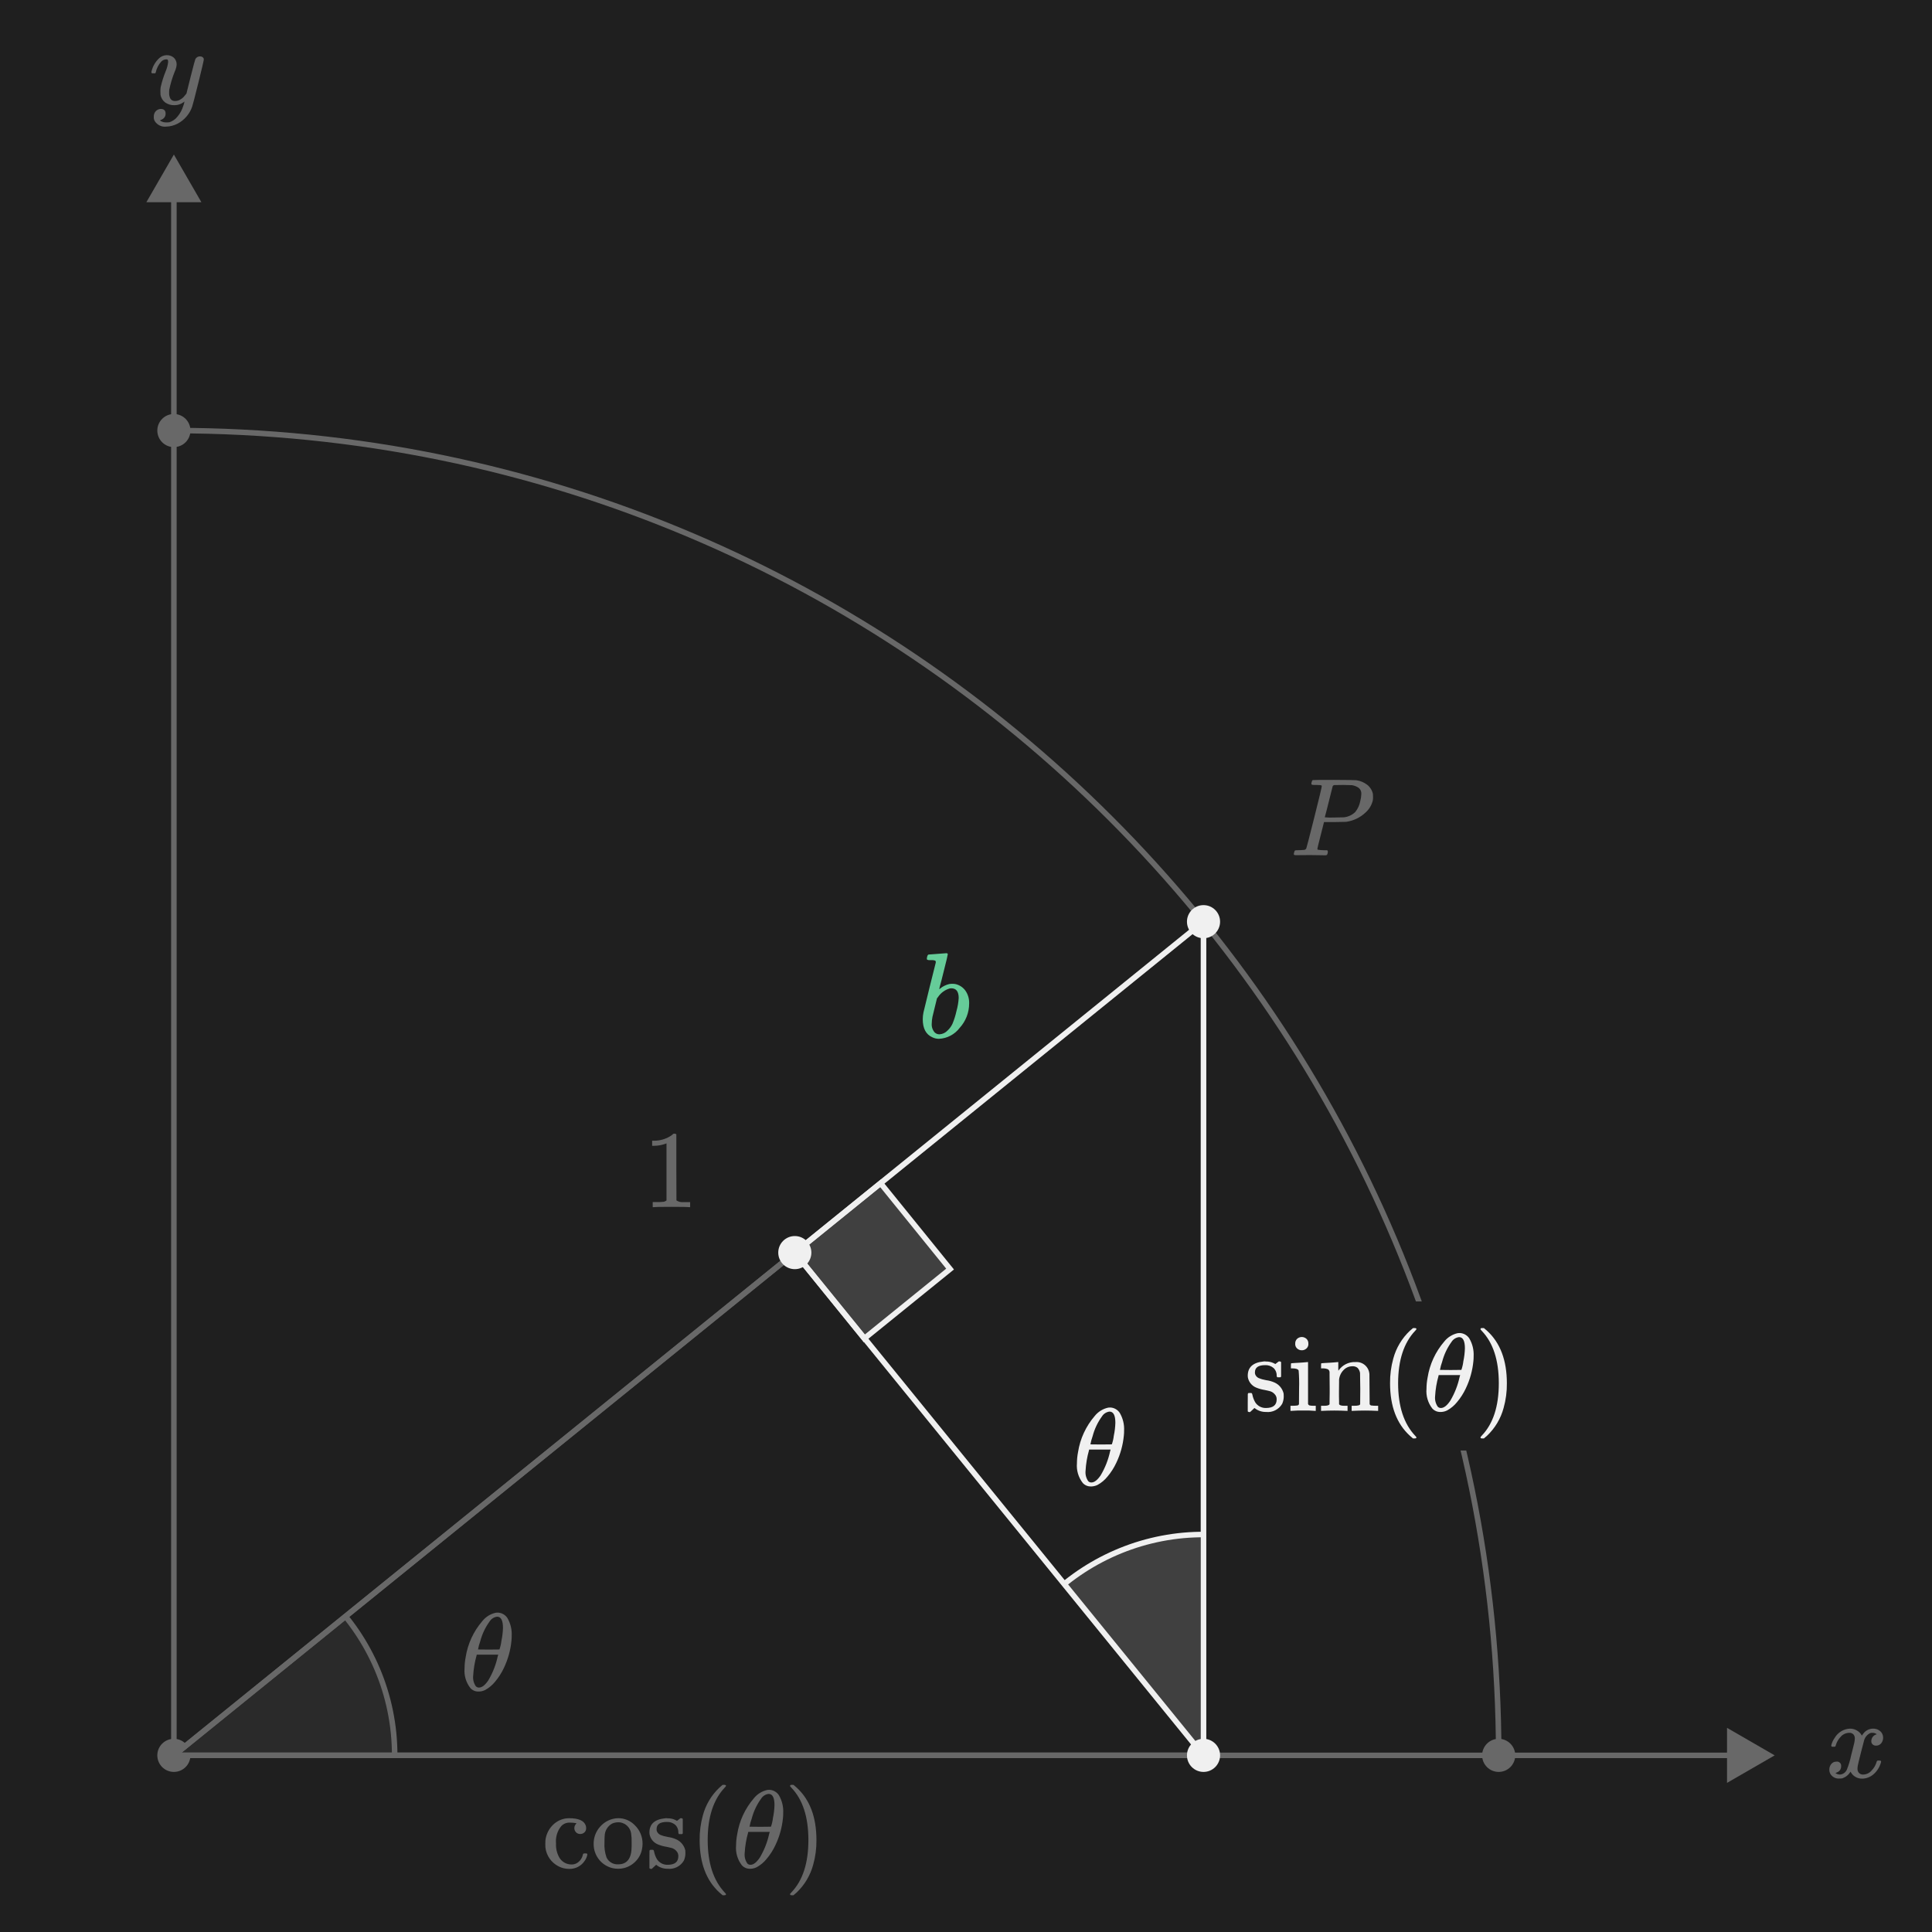 <?xml version="1.0" encoding="UTF-8"?><svg xmlns="http://www.w3.org/2000/svg" width="350" height="350" xmlns:xlink="http://www.w3.org/1999/xlink" viewBox="0 0 350 350"><defs><style>.uuid-e72dc0c5-8e54-4999-89e4-7cd3aebf1783,.uuid-eb761e1d-3db6-475b-9271-9ccb8c3034b6{fill:none;}.uuid-9223b88a-4082-40a7-ab95-c1ffee556ab4{fill:#6c9;}.uuid-593df897-e703-4aad-8a26-0a7d6f33a1da{fill:#f0f0f0;}.uuid-16709fc6-7329-4dfc-8dd8-d2bd806d953b,.uuid-d93a1978-9231-4b39-a462-2b2c444ff7f8,.uuid-59ea2b28-2076-4567-a4a9-d90bf90d459e{fill:#202020;}.uuid-dcf969db-6308-4e23-954e-1f22e0906f5c{clip-path:url(#uuid-5c40164f-9f56-4aa3-952e-00efa9dea88a);}.uuid-b49484c3-87a2-495a-8a8c-9e4204274ded{stroke-miterlimit:10;stroke-width:1px;}.uuid-b49484c3-87a2-495a-8a8c-9e4204274ded,.uuid-8bb2b93f-df1b-486d-b762-5861bea657f6{fill:#404040;}.uuid-b49484c3-87a2-495a-8a8c-9e4204274ded,.uuid-8bb2b93f-df1b-486d-b762-5861bea657f6,.uuid-eb761e1d-3db6-475b-9271-9ccb8c3034b6{stroke:#f0f0f0;}.uuid-d93a1978-9231-4b39-a462-2b2c444ff7f8{opacity:.65;}.uuid-d93a1978-9231-4b39-a462-2b2c444ff7f8,.uuid-59ea2b28-2076-4567-a4a9-d90bf90d459e{isolation:isolate;}.uuid-8bb2b93f-df1b-486d-b762-5861bea657f6,.uuid-eb761e1d-3db6-475b-9271-9ccb8c3034b6{stroke-miterlimit:10;}.uuid-43635f38-0d7a-4a99-a8e0-af7131c20e47{clip-path:url(#uuid-fa7570cf-7bae-483b-86c6-a4d949eefa10);}</style><clipPath id="uuid-5c40164f-9f56-4aa3-952e-00efa9dea88a"><polygon class="uuid-e72dc0c5-8e54-4999-89e4-7cd3aebf1783" points="218.029 318 143.988 226.921 31.5 318 218.029 318"/></clipPath><clipPath id="uuid-fa7570cf-7bae-483b-86c6-a4d949eefa10"><polygon class="uuid-e72dc0c5-8e54-4999-89e4-7cd3aebf1783" points="143.988 226.921 218.029 166.971 218.029 318 143.988 226.921"/></clipPath></defs><g id="uuid-ee71167e-f17b-4feb-bdcd-39739e96687d"><rect class="uuid-59ea2b28-2076-4567-a4a9-d90bf90d459e" width="350" height="350"/></g><g id="uuid-d0b0f2e1-231d-4bf4-bc2e-ffa2e382c9d1"><path class="uuid-593df897-e703-4aad-8a26-0a7d6f33a1da" d="m239.456,142.383c-.006-.044-.037-.08-.08-.091-.028-.007-.055-.016-.08-.029-.038-.016-.079-.026-.12-.03-.046-.006-.093-.01-.14-.01h-.16c-.057.001-.114-.003-.17-.011-.063-.007-.127-.011-.19-.01h-.2c-.2.009-.401-.001-.6-.029-.065-.019-.117-.067-.14-.131-.011-.094-.005-.188.02-.279.031-.157.092-.306.18-.44.04-.026,1.334-.04,3.881-.04,2.532.014,3.886.034,4.06.061.717.103,1.396.389,1.97.83.523.415.887.997,1.03,1.649.017.173.024.347.02.521.008.22-.005.441-.039.659-.201.832-.647,1.584-1.28,2.16-.976.935-2.222,1.537-3.561,1.721-.093.013-.793.026-2.1.04h-1.9l-.6,2.38c-.4,1.547-.6,2.367-.6,2.46,0,.093.02.146.06.16.363.069.731.103,1.1.1h.62c.052.066.093.14.12.22.001.208-.047.414-.14.601-.089.074-.204.11-.32.1-.227,0-.63-.007-1.21-.02s-1.09-.02-1.53-.02c-.427,0-.917.003-1.47.01-.554.007-.936.011-1.15.011-.173,0-.279-.033-.319-.101-.019-.031-.032-.065-.04-.1.013-.095.033-.188.059-.28.054-.213.107-.337.16-.37.149-.047.305-.064.46-.05.36,0,.76-.02,1.2-.06.156-.019.295-.107.38-.239.04-.054.52-1.907,1.44-5.56s1.38-5.58,1.379-5.782Zm7.16,1.48c.036-.419-.127-.83-.44-1.11-.374-.266-.806-.441-1.26-.51-.094-.013-.627-.026-1.601-.04-.227,0-.46.004-.699.01-.24.008-.434.011-.58.011h-.24c-.142-.003-.277.064-.36.18-.026.08-.156.593-.39,1.54s-.464,1.867-.691,2.76c-.227.893-.346,1.347-.359,1.36.539.049,1.08.062,1.62.04,1.119-.014,1.732-.027,1.84-.04.776-.077,1.502-.415,2.06-.96.458-.561.768-1.228.9-1.94.115-.425.182-.861.2-1.301h0Z"/><circle class="uuid-593df897-e703-4aad-8a26-0a7d6f33a1da" cx="271.5" cy="318" r="3"/><circle class="uuid-593df897-e703-4aad-8a26-0a7d6f33a1da" cx="31.5" cy="78" r="3"/><path class="uuid-593df897-e703-4aad-8a26-0a7d6f33a1da" d="m105.877,331.953c-.209.194-.485.298-.77.29-.286.009-.562-.104-.76-.31-.4-.424-.4-1.086,0-1.51.066-.066.097-.106.09-.12s-.07-.026-.19-.04c-.324-.051-.652-.078-.98-.08-.602-.032-1.187.202-1.6.641-.713.883-1.05,2.011-.939,3.14-.049.902.166,1.798.619,2.58.465.768,1.302,1.233,2.2,1.22.305.007.608-.062.88-.2.596-.325,1.02-.895,1.16-1.56.011-.076.046-.146.1-.2.103-.036.212-.05.32-.04h.28c.079.08.12.14.12.18-.068.428-.24.834-.5,1.181-.625.939-1.693,1.484-2.82,1.44-.661.001-1.313-.156-1.9-.46-1.311-.665-2.203-1.94-2.379-3.399-.019-.213-.026-.427-.02-.641-.005-.22.002-.441.02-.66.128-1.194.716-2.292,1.639-3.06.747-.621,1.688-.96,2.66-.96,1.721,0,2.727.453,3.02,1.36.044.149.064.304.06.46.009.283-.103.555-.309.749Z"/><path class="uuid-593df897-e703-4aad-8a26-0a7d6f33a1da" d="m107.547,334.062c-.022-1.152.392-2.271,1.16-3.13.825-.957,2.017-1.52,3.28-1.55,1.14-.009,2.233.455,3.02,1.28.913.885,1.42,2.108,1.4,3.38-.005.316-.039.63-.101.94-.152.826-.545,1.588-1.13,2.19-.582.614-1.329,1.048-2.15,1.25-.34.084-.689.124-1.039.12-.357.005-.714-.035-1.061-.12-1.997-.5-3.393-2.301-3.38-4.36h0Zm4.8-3.92c-.106-.016-.213-.022-.32-.02-.393-.001-.781.08-1.14.239-.794.445-1.302,1.271-1.34,2.181-.027.24-.04.667-.04,1.28-.056.916.074,1.834.38,2.699.39.793,1.218,1.274,2.101,1.221,1.626,0,2.439-1.087,2.439-3.261v-.64c.019-.588-.015-1.177-.1-1.76-.177-1.004-.973-1.783-1.98-1.939h0Z"/><path class="uuid-593df897-e703-4aad-8a26-0a7d6f33a1da" d="m120.786,330.062c-1.227,0-1.84.433-1.84,1.3-.008.115.005.231.041.341.105.304.328.553.619.69.436.183.893.314,1.36.391.539.067,1.065.215,1.56.439.818.373,1.417,1.104,1.621,1.98.017.159.024.32.02.48.009.475-.086.946-.28,1.38-.6,1.032-1.753,1.613-2.94,1.48-.757.014-1.494-.241-2.08-.72l-.159.14-.181.18c-.08.08-.16.153-.24.22l-.219.2h-.16c-.099-.003-.193-.046-.26-.12v-1.58c0-.866.002-1.366.01-1.5.006-.133.036-.213.09-.239.105-.021.213-.027.32-.021.105-.011.211.003.31.04.058.084.095.18.11.28.097.485.273.951.52,1.38.423.657,1.159,1.044,1.94,1.021,1.293,0,1.94-.52,1.94-1.56.015-.35-.115-.69-.36-.94-.221-.259-.513-.447-.84-.54-.227-.054-.546-.127-.959-.221-.521-.081-1.031-.222-1.52-.42-.799-.314-1.38-1.016-1.54-1.859-.017-.099-.024-.2-.02-.301,0-1.533.94-2.393,2.819-2.58.159-.03.321-.03.48,0,.484-.011.963.092,1.4.301l.301.159.18-.14c.14-.121.287-.235.439-.34h.16c.099.003.194.046.26.12v2.64l-.119.12h-.561c-.071-.061-.114-.147-.12-.24.03-.538-.174-1.063-.56-1.439-.427-.367-.98-.554-1.543-.521Z"/><path class="uuid-593df897-e703-4aad-8a26-0a7d6f33a1da" d="m131.526,343.163c0,.12-.119.18-.359.18h-.26c-.094-.08-.281-.24-.561-.48-2.4-2.187-3.6-5.36-3.6-9.52-.016-1.506.179-3.008.58-4.46.517-1.934,1.563-3.687,3.02-5.06.094-.08.2-.171.32-.271s.199-.17.24-.21h.26c.104-.014.209.007.3.06.035.03.057.074.059.12,0,.054-.073.153-.22.301-2.067,2.187-3.101,5.36-3.101,9.52,0,4.16,1.034,7.333,3.101,9.52.147.147.22.247.22.3Z"/><path class="uuid-593df897-e703-4aad-8a26-0a7d6f33a1da" d="m139.026,324.263c.014,0,.066-.003.16-.01s.173-.01.24-.01c.683.045,1.305.408,1.68.98.568.974.839,2.094.78,3.22.003.287-.01.574-.04.86-.161,1.729-.629,3.415-1.381,4.98-.418.893-.953,1.727-1.59,2.48-.492.613-1.1,1.122-1.789,1.5-.337.167-.704.263-1.08.28h-.141c-.553.014-1.086-.212-1.46-.62-.794-1.016-1.173-2.295-1.06-3.58.004-.678.07-1.354.199-2.02.377-2.419,1.423-4.684,3.02-6.54.619-.777,1.489-1.315,2.461-1.521Zm.32,7.94l.1-.341h-3.9l-.02.141c-.343,1.207-.551,2.448-.62,3.7-.07.664.101,1.331.48,1.88.149.161.36.249.579.24.533,0,1.094-.434,1.681-1.301.797-1.338,1.371-2.796,1.701-4.319h0Zm.96-5.181c0-1.359-.353-2.039-1.06-2.04-.559.069-1.058.384-1.36.86-.785,1.084-1.362,2.305-1.7,3.6-.176.481-.31.976-.4,1.48.653.014,1.3.02,1.94.02l1.94-.02c.178-.505.299-1.028.359-1.56.164-.77.258-1.553.281-2.339h0Z"/><path class="uuid-593df897-e703-4aad-8a26-0a7d6f33a1da" d="m143.226,323.362l.079-.02h.441c.092.08.279.24.559.48,2.4,2.187,3.601,5.36,3.601,9.52.019,1.5-.177,2.995-.58,4.44-.514,1.941-1.56,3.7-3.02,5.079-.093.08-.199.171-.319.271s-.2.17-.239.21h-.24c-.105.008-.211-.005-.31-.04-.047-.026-.07-.094-.07-.2.014-.014.087-.1.221-.26,2.067-2.147,3.1-5.313,3.1-9.5s-1.033-7.353-3.1-9.5c-.134-.16-.207-.246-.221-.26-.01-.086.028-.17.099-.22Z"/><path class="uuid-593df897-e703-4aad-8a26-0a7d6f33a1da" d="m89.839,292.158c.014,0,.066-.003.16-.01s.173-.01.24-.01c.683.045,1.305.407,1.68.979.568.974.839,2.094.78,3.22.003.287-.01.574-.04.86-.161,1.729-.629,3.415-1.381,4.98-.418.893-.953,1.727-1.59,2.479-.492.613-1.1,1.122-1.789,1.5-.337.167-.704.263-1.08.28h-.141c-.553.014-1.086-.212-1.46-.62-.794-1.016-1.173-2.296-1.06-3.58.004-.678.07-1.354.199-2.02.377-2.419,1.423-4.684,3.02-6.54.619-.777,1.489-1.314,2.461-1.519Zm.32,7.94l.1-.341h-3.9l-.02.141c-.343,1.207-.551,2.448-.62,3.7-.069.664.101,1.331.48,1.88.149.161.36.249.579.24.533,0,1.094-.434,1.681-1.301.797-1.338,1.371-2.797,1.7-4.319h0Zm.96-5.181c0-1.359-.353-2.039-1.06-2.04-.559.069-1.058.384-1.36.86-.785,1.084-1.362,2.305-1.7,3.6-.176.481-.31.976-.4,1.48.653.014,1.3.02,1.94.02l1.94-.02c.178-.505.299-1.028.359-1.56.164-.77.258-1.553.281-2.34h0Z"/><circle class="uuid-593df897-e703-4aad-8a26-0a7d6f33a1da" cx="31.5" cy="318" r="3"/><g class="uuid-dcf969db-6308-4e23-954e-1f22e0906f5c"><circle class="uuid-8bb2b93f-df1b-486d-b762-5861bea657f6" cx="31.5" cy="318" r="40"/></g><polygon class="uuid-eb761e1d-3db6-475b-9271-9ccb8c3034b6" points="218.029 318 143.988 226.921 31.5 318 218.029 318"/><polygon class="uuid-eb761e1d-3db6-475b-9271-9ccb8c3034b6" points="218.029 166.971 31.5 318 218.029 318 218.029 166.971"/><path class="uuid-593df897-e703-4aad-8a26-0a7d6f33a1da" d="m331.865,316.44c-.067-.055-.11-.134-.12-.221.112-.497.323-.966.62-1.38.508-.866,1.371-1.466,2.36-1.64.139-.022.279-.036.42-.04.455-.003.901.121,1.289.359.366.21.662.523.851.9.173-.227.28-.366.319-.42.413-.52,1.037-.829,1.701-.84.487-.021.964.147,1.33.47.33.291.516.711.51,1.15.012.378-.112.747-.351,1.04-.228.277-.572.432-.93.42-.227.009-.45-.07-.62-.221-.161-.149-.249-.36-.24-.579-.008-.604.41-1.131,1-1.261-.065-.058-.14-.105-.22-.14-.179-.09-.379-.132-.58-.12-.128-.005-.256.008-.38.04-.546.258-.954.739-1.12,1.32-.04.107-.233.85-.58,2.229-.347,1.38-.533,2.156-.56,2.33-.04.198-.06.399-.06.601-.015.281.087.556.28.76.197.191.465.292.739.28.585-.011,1.137-.269,1.521-.711.433-.438.75-.977.92-1.569.04-.134.08-.21.12-.23.104-.027.212-.037.32-.029.253,0,.38.053.38.159,0,.014-.014.087-.04.221-.238.845-.726,1.598-1.4,2.16-.555.467-1.255.728-1.98.739-.891.025-1.716-.465-2.12-1.26-.338.561-.862.985-1.48,1.2-.171.031-.345.044-.52.04-.658.059-1.293-.258-1.641-.82-.137-.244-.206-.52-.199-.8-.01-.373.118-.736.359-1.021.226-.273.565-.428.92-.42.41-.063.794.218.858.628.011.07.012.142.002.213.015.471-.264.901-.7,1.079-.026.014-.06.03-.1.051s-.073.036-.1.05c-.019.011-.039.018-.061.02l-.06.021c0,.04.101.1.301.18.165.068.341.102.52.1.549-.045,1.027-.392,1.24-.9.337-.842.598-1.712.78-2.6.08-.307.167-.647.26-1.021.093-.374.163-.66.21-.86.047-.199.076-.319.09-.359.054-.257.088-.518.1-.78.015-.277-.078-.55-.26-.76-.188-.193-.451-.295-.72-.28-.595-.003-1.162.248-1.56.69-.433.446-.749.992-.92,1.59-.027.12-.057.189-.09.21-.108.029-.219.039-.33.03h-.279Z"/><path class="uuid-593df897-e703-4aad-8a26-0a7d6f33a1da" d="m36.241,10.218c.172-.005.341.048.479.15.131.095.206.249.2.41,0,.173-.327,1.573-.98,4.199-.653,2.627-1.027,4.067-1.12,4.32-.22.666-.57,1.281-1.03,1.81-.458.541-1.018.987-1.649,1.31-.626.323-1.316.501-2.021.52-.813.099-1.612-.274-2.06-.96-.148-.24-.218-.519-.2-.8-.023-.391.114-.774.381-1.06.234-.234.548-.37.879-.38.587,0,.88.28.881.84.014.471-.265.901-.701,1.08-.026.013-.059.029-.1.05-.039.02-.073.036-.1.05-.019.011-.039.018-.061.02l-.06.02c.04.08.181.167.42.26.204.078.421.119.64.12h.16c.174.004.349-.009.521-.04.57-.191,1.071-.545,1.44-1.02.47-.565.823-1.218,1.039-1.92.097-.253.171-.514.221-.78,0-.014-.014-.01-.041.01s-.066.05-.119.09c-.474.354-1.05.543-1.641.54-.597.024-1.186-.144-1.68-.48-.45-.336-.756-.828-.859-1.38-.018-.206-.025-.413-.02-.62-.005-.247.009-.495.04-.74.224-1.004.532-1.987.92-2.94.227-.522.375-1.075.439-1.64.008-.132-.008-.264-.049-.39-.047-.08-.138-.124-.23-.11h-.1c-.339.014-.657.166-.881.42-.488.544-.826,1.206-.979,1.92-.003.024-.01.048-.021.07-.007.021-.017.041-.029.06-.008.007-.018.018-.03.03-.02.016-.045.023-.07.021h-.53c-.08-.08-.119-.141-.119-.181.011-.095.031-.188.059-.279.217-.827.653-1.58,1.261-2.181.371-.391.881-.621,1.42-.64.489-.025.969.14,1.34.46.344.334.526.801.5,1.28-.009.141-.029.282-.061.42-.071.296-.171.584-.3.859-.424,1.055-.751,2.147-.979,3.261-.016.153-.023.306-.021.46-.023.401.059.8.239,1.159.197.286.536.44.881.4.306,0,.607-.083.869-.24.229-.126.438-.284.621-.47.14-.153.316-.363.529-.63,0-.014.033-.15.1-.41s.164-.65.291-1.17c.126-.521.25-1.013.369-1.481.507-2,.787-3.047.84-3.14.146-.342.49-.557.861-.538Z"/><path class="uuid-eb761e1d-3db6-475b-9271-9ccb8c3034b6" d="m31.5,78c132.548,0,240,107.452,240,240"/><line class="uuid-eb761e1d-3db6-475b-9271-9ccb8c3034b6" x1="314.324" y1="318" x2="31.5" y2="318"/><polygon class="uuid-593df897-e703-4aad-8a26-0a7d6f33a1da" points="312.865 313.014 321.5 318 312.865 322.986 312.865 313.014"/><line class="uuid-eb761e1d-3db6-475b-9271-9ccb8c3034b6" x1="31.5" y1="35.176" x2="31.5" y2="318"/><polygon class="uuid-593df897-e703-4aad-8a26-0a7d6f33a1da" points="26.514 36.635 31.5 28 36.486 36.635 26.514 36.635"/><path class="uuid-593df897-e703-4aad-8a26-0a7d6f33a1da" d="m124.805,218.689c-.227-.04-1.287-.06-3.18-.06-1.867,0-2.914.02-3.141.06h-.24v-.92h.52c.501.013,1.002-.007,1.5-.06.175-.045.339-.127.48-.239v-10.34c-.056.01-.11.031-.159.06-.658.249-1.356.378-2.06.38h-.381v-.92h.381c.984-.002,1.949-.264,2.799-.76.227-.124.436-.279.621-.46.025-.04.105-.061.24-.061.124-.003.245.04.34.12v5.981l.02,6c.384.251.845.357,1.3.3h1.181v.92h-.221Z"/><rect class="uuid-16709fc6-7329-4dfc-8dd8-d2bd806d953b" x="223.001" y="235.768" width="53.496" height="27.004"/><rect class="uuid-d93a1978-9231-4b39-a462-2b2c444ff7f8" width="350" height="350"/><rect class="uuid-b49484c3-87a2-495a-8a8c-9e4204274ded" x="148.053" y="218.421" width="20" height="20" transform="translate(-108.523 150.354) rotate(-38.996)"/><path class="uuid-9223b88a-4082-40a7-ab95-c1ffee556ab4" d="m168.243,172.923c.015,0,.546-.04,1.595-.121,1.048-.081,1.58-.121,1.596-.12.176,0,.264.065.264.197s-.25,1.181-.748,3.146c-.117.499-.245,1.012-.385,1.54s-.246.923-.319,1.188l-.088.418c0,.044.044.022.132-.066.485-.404,1.057-.69,1.672-.836.365-.059.736-.059,1.101,0,.734.157,1.384.58,1.825,1.188.475.682.715,1.501.683,2.332,0,1.642-.616,3.225-1.727,4.434-.895,1.182-2.27,1.904-3.751,1.969-.42,0-.835-.097-1.21-.286-1.143-.514-1.715-1.599-1.716-3.256,0-.421.044-.842.132-1.254,0-.015.367-1.518,1.1-4.511l1.122-4.487c.029-.205-.018-.334-.143-.385-.203-.063-.415-.089-.627-.077h-.242c-.179.022-.36,0-.527-.066-.088-.073-.095-.249-.023-.528.021-.128.074-.249.154-.352.033-.039.081-.063.132-.066Zm5.434,7.876c0-1.173-.447-1.759-1.342-1.76-.029,0-.077.004-.143.011s-.107.012-.121.012c-.887.249-1.654.812-2.156,1.584-.039.042-.076.086-.11.132l-.066.088c0,.015-.128.539-.385,1.573s-.4,1.624-.43,1.77c-.083.406-.127.818-.132,1.232-.044.578.146,1.149.528,1.584.232.233.551.361.88.352.564-.036,1.092-.288,1.474-.704.377-.351.68-.773.892-1.242.307-.744.546-1.513.715-2.3.217-.76.349-1.542.395-2.331h0Z"/><g class="uuid-43635f38-0d7a-4a99-a8e0-af7131c20e47"><circle class="uuid-8bb2b93f-df1b-486d-b762-5861bea657f6" cx="218.029" cy="318" r="40" transform="translate(-130.789 482.276) rotate(-80.783)"/></g><polygon class="uuid-eb761e1d-3db6-475b-9271-9ccb8c3034b6" points="143.988 226.921 218.029 166.971 218.029 318 143.988 226.921"/><circle class="uuid-593df897-e703-4aad-8a26-0a7d6f33a1da" cx="143.988" cy="226.921" r="3"/><circle class="uuid-593df897-e703-4aad-8a26-0a7d6f33a1da" cx="218.029" cy="166.971" r="3"/><circle class="uuid-593df897-e703-4aad-8a26-0a7d6f33a1da" cx="218.029" cy="318" r="3"/><path class="uuid-593df897-e703-4aad-8a26-0a7d6f33a1da" d="m229.182,247.31c-1.227,0-1.84.433-1.84,1.3-.008.115.005.231.04.341.106.304.329.552.62.689.436.183.893.314,1.359.391.539.067,1.065.215,1.56.439.818.373,1.416,1.105,1.62,1.98.017.159.024.319.021.479.009.475-.087.946-.281,1.38-.6,1.033-1.753,1.613-2.94,1.48-.757.015-1.494-.241-2.08-.72l-.16.14-.18.18c-.08.08-.16.153-.24.22l-.22.2h-.16c-.099-.003-.193-.046-.26-.12v-1.58c0-.866.003-1.366.01-1.5.007-.133.036-.213.09-.239.105-.02.213-.027.32-.02.105-.011.211.002.31.04.058.084.096.179.11.28.098.485.274.951.52,1.38.423.657,1.159,1.044,1.939,1.02,1.293,0,1.94-.52,1.94-1.561.015-.349-.115-.689-.359-.939-.221-.259-.513-.446-.84-.54-.227-.054-.547-.127-.96-.221-.521-.081-1.031-.222-1.52-.42-.799-.314-1.38-1.016-1.539-1.859-.017-.099-.024-.2-.021-.301,0-1.533.94-2.393,2.819-2.58.159-.03.321-.03.48,0,.484-.011.963.092,1.4.301l.3.159.18-.14c.14-.121.287-.235.441-.34h.16c.099.003.193.046.26.12v2.64l-.12.12h-.56c-.071-.061-.115-.147-.121-.24.03-.538-.174-1.063-.56-1.439-.426-.366-.977-.552-1.538-.521Z"/><path class="uuid-593df897-e703-4aad-8a26-0a7d6f33a1da" d="m238.202,255.591c-.691-.062-1.386-.082-2.08-.06-.727-.017-1.455.003-2.18.06h-.16v-.92h.32c.328.003.655-.017.98-.061.106-.039.192-.118.24-.22.013-.027.019-.993.02-2.899.035-1.067.008-2.136-.08-3.2-.107-.267-.501-.4-1.18-.4h-.221v-.46c0-.307.014-.46.041-.46l.199-.02c.133-.014.32-.027.561-.04s.48-.027.72-.04c.227-.014.466-.03.72-.05s.447-.037.58-.051.207-.02.221-.02h.06v7.6c.044.111.13.201.239.25.23.049.466.073.701.07h.459v.92h-.16Zm-2.319-13.38c.306.015.597.139.819.35.221.226.337.535.32.851.034.416-.176.814-.539,1.02-.19.125-.414.188-.641.18-.233.01-.464-.053-.66-.18-.363-.206-.574-.604-.54-1.02-.018-.33.11-.652.35-.88.244-.218.563-.333.89-.32h0Z"/><path class="uuid-593df897-e703-4aad-8a26-0a7d6f33a1da" d="m242.583,254.391c.107.188.42.281.939.28h.6v.92h-.159c-1.492-.079-2.987-.079-4.48,0h-.16v-.92h.6c.52,0,.833-.093.94-.28v-.62c0-.186.004-.396.01-.63.008-.233.011-.493.011-.78v-.829c0-.413-.003-.857-.011-1.33-.006-.474-.01-.863-.01-1.17v-.46c-.011-.206-.118-.395-.289-.511-.283-.113-.586-.171-.891-.17h-.359v-.46c0-.307.013-.46.039-.46l.201-.02c.133-.014.322-.027.569-.04s.489-.027.73-.04c.227-.014.467-.03.721-.05.253-.02.446-.037.58-.051.133-.013.206-.02.22-.02h.06v.8c-.012.253-.005.507.02.76l.02-.02c.684-1.009,1.842-1.592,3.059-1.54,1.284-.114,2.418.835,2.532,2.119.004.047.007.094.008.141.013.094.019,1.02.02,2.78,0,1.707.007,2.573.02,2.6.048.102.134.181.24.22.325.043.652.063.98.061h.32v.92h-.16c-1.492-.079-2.988-.079-4.48,0h-.16v-.92h.48c.707,0,1.061-.107,1.061-.32.013-.027.019-.947.02-2.76-.013-1.8-.027-2.753-.04-2.86-.053-.348-.21-.672-.45-.93-.268-.214-.607-.317-.949-.29-.598-.001-1.17.245-1.58.68-.47.474-.76,1.096-.82,1.761v.37c0,.233-.004.529-.01.89-.008.36-.01.7-.01,1.02v.63c0,.221.002.417.01.591.006.173.01.33.01.47v.47l-.002-.003Z"/><path class="uuid-593df897-e703-4aad-8a26-0a7d6f33a1da" d="m256.602,260.411c0,.12-.119.18-.359.18h-.26c-.094-.08-.281-.24-.561-.48-2.4-2.187-3.6-5.36-3.6-9.52-.016-1.506.179-3.008.58-4.46.517-1.934,1.563-3.686,3.02-5.059.094-.08.2-.171.32-.27s.199-.17.24-.21h.26c.104-.014.209.007.3.06.035.03.057.074.06.12,0,.054-.073.153-.22.301-2.067,2.187-3.101,5.36-3.101,9.52,0,4.16,1.034,7.333,3.101,9.52.147.146.22.246.22.3Z"/><path class="uuid-593df897-e703-4aad-8a26-0a7d6f33a1da" d="m264.102,241.511c.014,0,.066-.003.16-.01s.173-.01.24-.01c.683.045,1.305.408,1.68.98.568.974.839,2.094.78,3.22.004.287-.01.574-.04.86-.161,1.729-.629,3.415-1.381,4.98-.418.893-.953,1.727-1.59,2.48-.492.613-1.1,1.122-1.789,1.5-.337.167-.704.263-1.08.28h-.141c-.553.014-1.086-.212-1.46-.62-.794-1.016-1.173-2.295-1.06-3.58.004-.678.07-1.354.199-2.02.378-2.419,1.424-4.684,3.021-6.54.619-.777,1.489-1.315,2.461-1.521Zm.32,7.94l.1-.341h-3.9l-.02.141c-.343,1.207-.551,2.448-.62,3.7-.069.664.101,1.331.48,1.88.149.161.36.249.579.24.533,0,1.094-.434,1.681-1.301.797-1.338,1.371-2.796,1.7-4.319h0Zm.96-5.181c0-1.359-.353-2.039-1.06-2.04-.559.069-1.058.384-1.36.86-.785,1.084-1.362,2.305-1.7,3.6-.176.481-.31.976-.4,1.48.653.013,1.3.02,1.94.02l1.94-.02c.178-.505.299-1.029.359-1.561.164-.77.258-1.553.281-2.34h0Z"/><path class="uuid-593df897-e703-4aad-8a26-0a7d6f33a1da" d="m268.303,240.61l.079-.02h.441c.092.08.279.24.559.48,2.4,2.187,3.601,5.36,3.601,9.52.019,1.5-.177,2.995-.58,4.44-.514,1.941-1.56,3.7-3.02,5.079-.093.08-.199.171-.319.27s-.2.17-.239.21h-.24c-.105.008-.211-.005-.311-.04-.047-.026-.07-.094-.07-.2.014-.014.087-.1.221-.26,2.067-2.147,3.1-5.313,3.1-9.5s-1.033-7.353-3.1-9.5c-.134-.16-.207-.246-.221-.26-.01-.086.029-.17.099-.22Z"/><path class="uuid-593df897-e703-4aad-8a26-0a7d6f33a1da" d="m200.778,255.003c.014,0,.067-.003.16-.01s.174-.01.24-.01c.683.044,1.305.407,1.68.98.569.974.841,2.093.781,3.22.004.287-.01.574-.041.86-.161,1.729-.628,3.415-1.38,4.98-.419.893-.953,1.727-1.59,2.479-.492.613-1.101,1.122-1.79,1.5-.337.167-.704.263-1.08.28h-.14c-.553.014-1.086-.212-1.46-.62-.795-1.016-1.174-2.295-1.061-3.58.003-.678.07-1.354.2-2.02.377-2.419,1.423-4.684,3.02-6.54.619-.777,1.489-1.315,2.46-1.52Zm.32,7.94l.1-.341h-3.899l-.02.141c-.342,1.207-.55,2.448-.619,3.7-.07.664.101,1.331.48,1.88.149.161.36.249.579.24.533,0,1.094-.434,1.681-1.301.797-1.338,1.371-2.796,1.699-4.319h0Zm.961-5.181c0-1.359-.354-2.039-1.061-2.04-.559.069-1.058.385-1.359.86-.786,1.084-1.363,2.305-1.701,3.6-.175.481-.309.976-.4,1.48.653.013,1.3.02,1.94.02l1.939-.02c.179-.505.299-1.028.359-1.561.165-.77.259-1.553.282-2.34h0Z"/></g></svg>